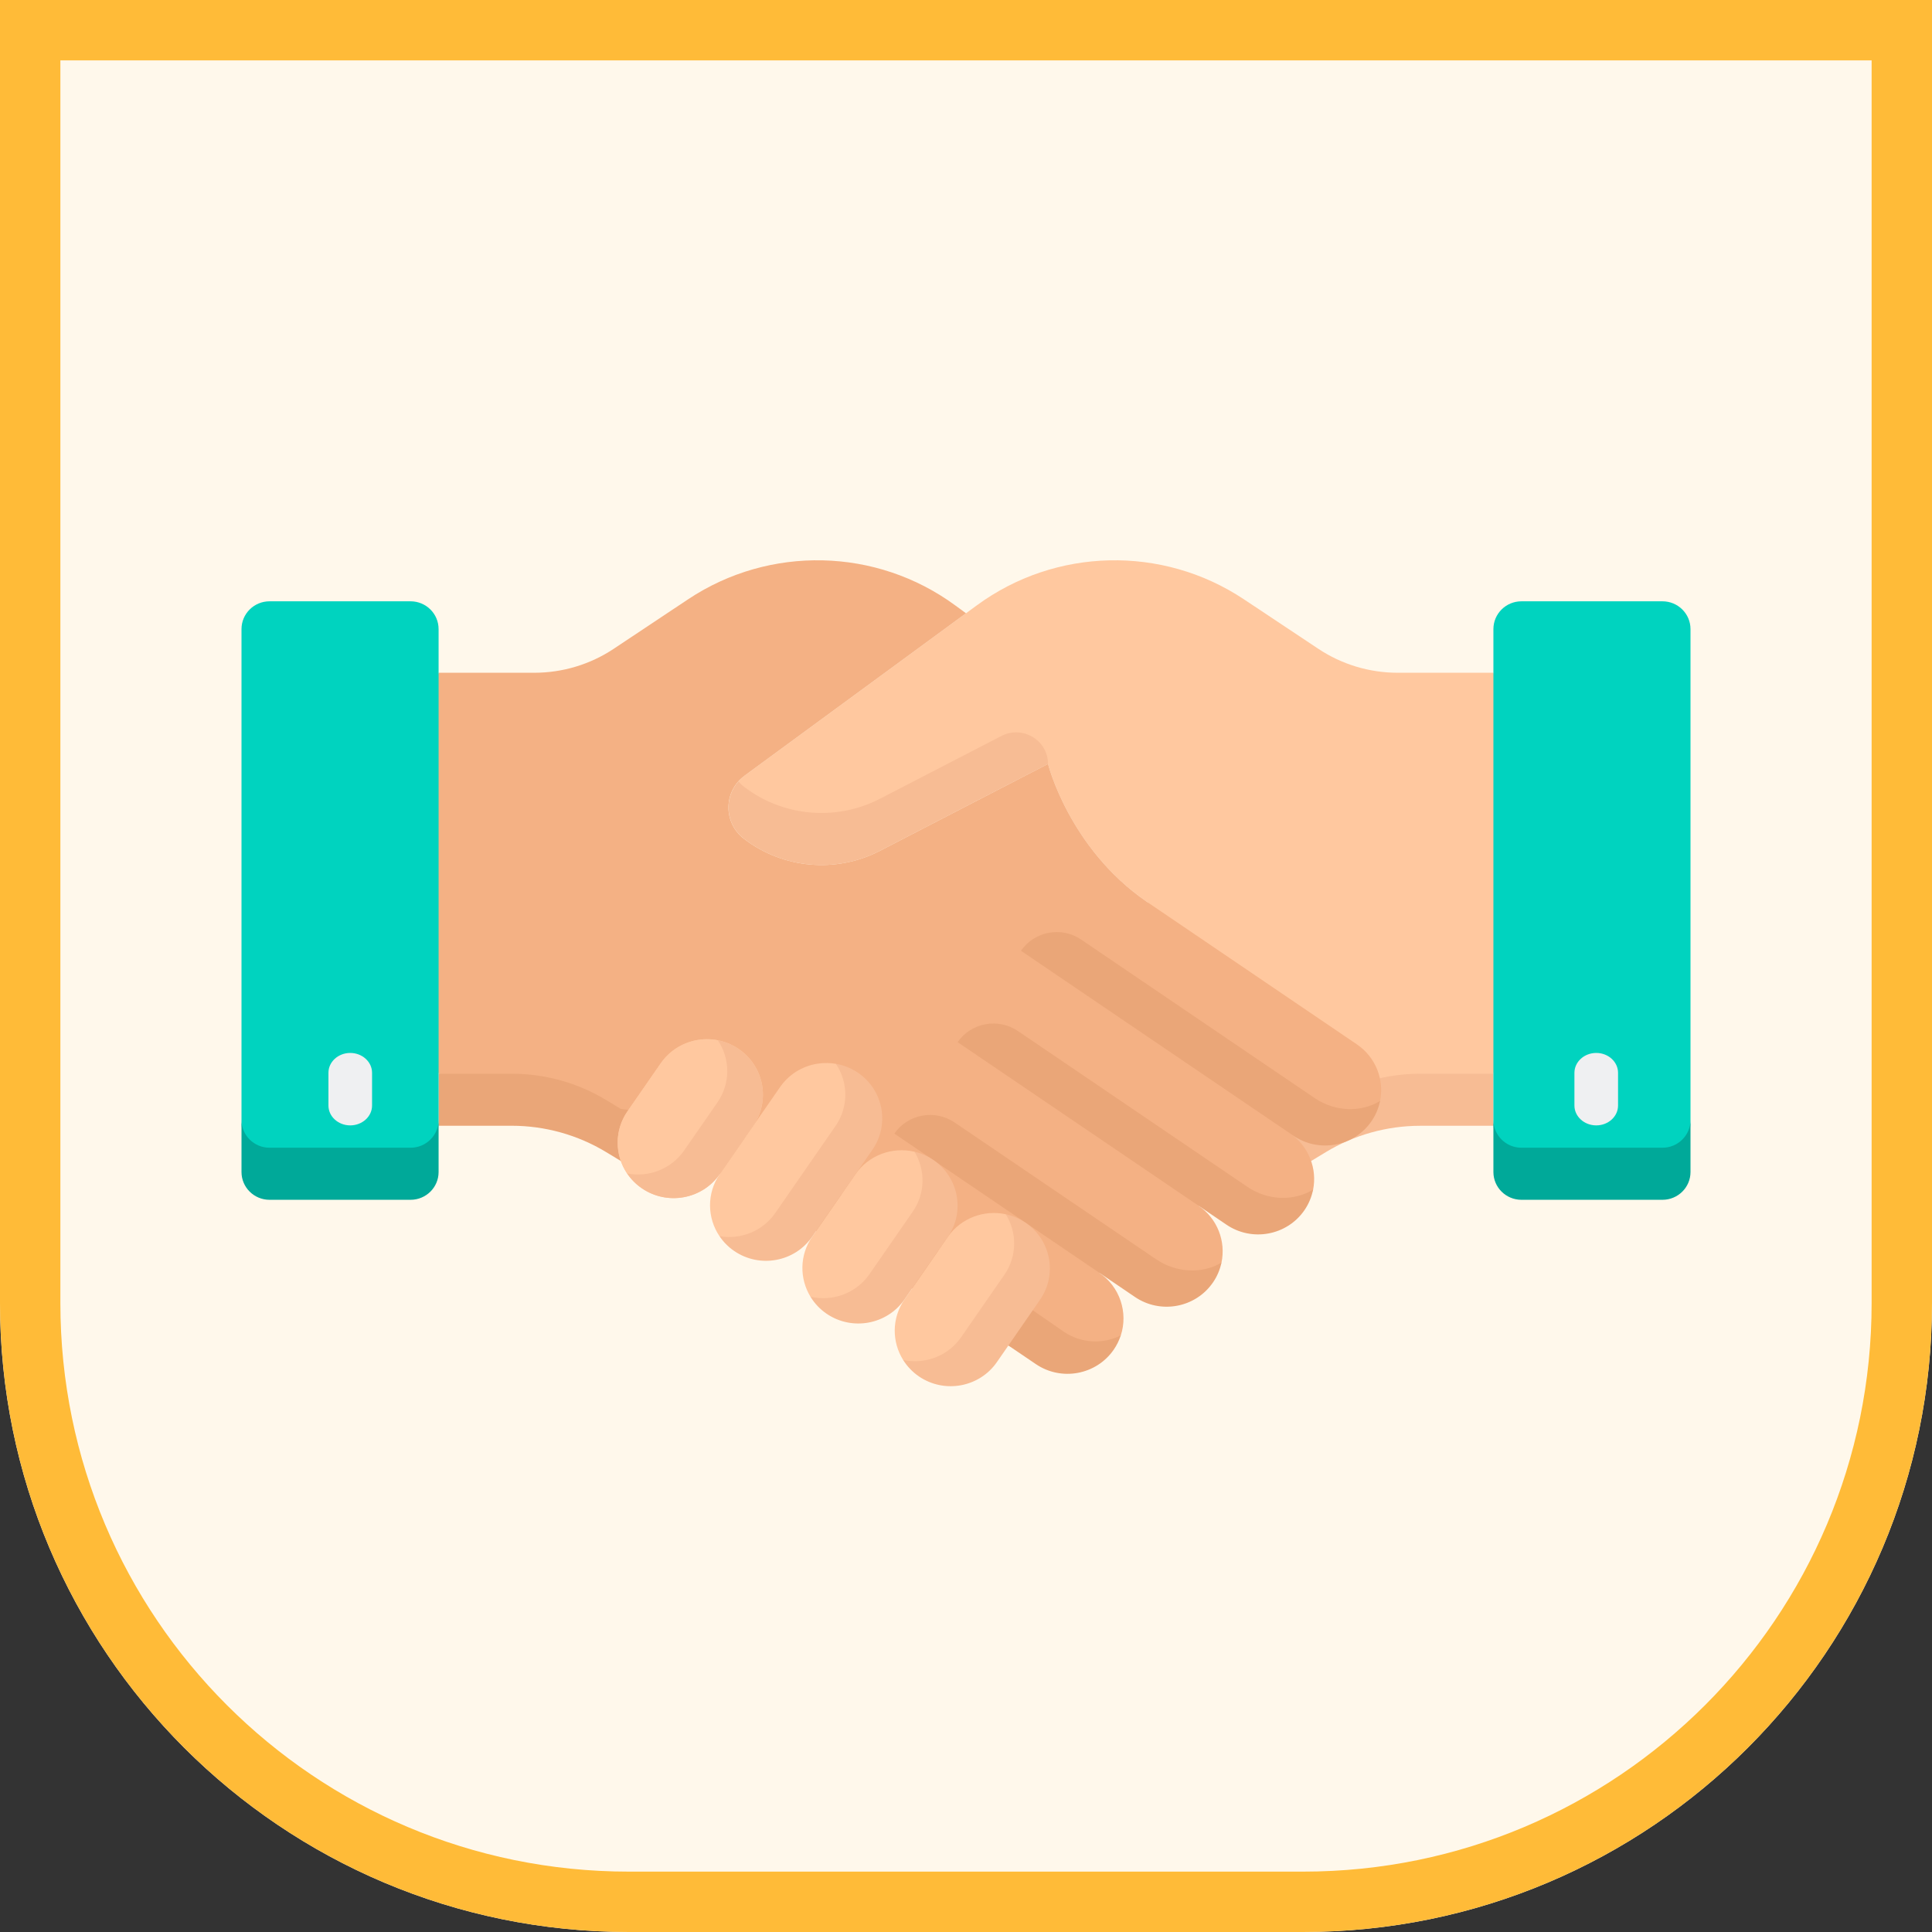 <?xml version="1.0" encoding="UTF-8"?>
<svg width="64px" height="64px" viewBox="0 0 64 64" version="1.1" xmlns="http://www.w3.org/2000/svg" xmlns:xlink="http://www.w3.org/1999/xlink">
    <rect x="0" y="0" width="64" height="64" fill="#333333" stroke="none"/>
    <title>C7F98087-040C-4ED6-9C9B-82ACB9819D71</title>
    <g id="💎-Skills" stroke="none" stroke-width="1" fill="none" fill-rule="evenodd">
        <g id="Scheme---Function-&amp;Skills-Icons" transform="translate(-1396, -151)">
            <g id="Component/Function" transform="translate(1396, 151)">
                <g id="Shape-/-Fill-/-Bottom-Radius---10">
                    <path d="M0,0 L64,0 L64,43.167 C64,54.673 54.673,64 43.167,64 L20.833,64 C9.327,64 1.40907031e-15,54.673 0,43.167 L0,0 L0,0 Z" id="Shadow" fill-opacity="0" fill="#FFFFFF"></path>
                    <path d="M0,0 L64,0 L64,43.167 C64,54.673 54.673,64 43.167,64 L20.833,64 C9.327,64 1.40907031e-15,54.673 0,43.167 L0,0 L0,0 Z" id="Color" fill="#FFF8EB"></path>
                    <path d="M63,1 L63,43.167 C63,48.643 60.78,53.602 57.191,57.191 C53.602,60.78 48.643,63 43.167,63 L43.167,63 L20.833,63 C15.357,63 10.398,60.78 6.809,57.191 C3.22,53.602 1,48.643 1,43.167 L1,43.167 L1,1 L63,1 Z" id="State" stroke="#FFBB38" stroke-width="2"></path>
                </g>
                <g id="Icons/Function/Partnerships" transform="translate(8, 8)">
                    <g id="handshake" transform="translate(0, 10.56)">
                        <g id="Group">
                            <path d="M16.459,7.325 C16.459,7.325 16.644,8.337 16.644,8.337 C17.938,9.33 19.698,9.486 21.149,8.736 L25.173,6.655 L26.717,6.747 C26.717,6.747 27.423,9.573 30.029,11.339 L30.018,18.175 L35.433,19.011 L40.482,17.981 L41.471,17.008 L43.158,10.594 L41.471,3.726 L38.301,3.726 C37.364,3.726 36.449,3.45 35.672,2.933 L33.202,1.29 C30.508,-0.501 26.967,-0.421 24.36,1.492 L16.668,7.133 C16.589,7.191 16.52,7.256 16.459,7.325 L16.459,7.325 Z" id="Path" fill="#FFC89F" fill-rule="nonzero"></path>
                            <g transform="translate(16.132, 5.7)" fill="#F7BC94" fill-rule="nonzero" id="Path">
                                <path d="M10.585,1.047 C10.585,0.262 9.744,-0.243 9.041,0.12 L5.017,2.2 C3.566,2.95 1.806,2.795 0.513,1.801 C0.443,1.748 0.383,1.688 0.327,1.625 C-0.162,2.178 -0.104,3.052 0.513,3.526 C1.806,4.519 3.566,4.675 5.017,3.925 L10.585,1.047 Z"></path>
                                <path d="M19.785,12.182 L19.301,12.476 L13.887,12.476 L13.884,14.2 L19.301,14.2 L19.785,13.907 C20.729,13.335 21.813,13.033 22.919,13.033 L25.339,13.033 L25.339,11.308 L22.919,11.308 C21.813,11.308 20.729,11.61 19.785,12.182 L19.785,12.182 Z"></path>
                            </g>
                            <path d="M36.947,16.035 L30.029,11.339 L30.029,11.339 C30.022,11.334 30.015,11.329 30.008,11.324 L30,11.318 L29.999,11.318 C27.418,9.55 26.717,6.746 26.717,6.746 L21.149,9.625 C19.698,10.375 17.938,10.219 16.644,9.226 C15.95,8.693 15.962,7.651 16.668,7.133 L24,1.756 L23.64,1.492 C21.033,-0.421 17.492,-0.501 14.798,1.29 L12.329,2.933 C11.551,3.45 10.636,3.726 9.699,3.726 L6.529,3.726 L4.842,10.827 L6.529,17.008 L8.949,17.843 L12.083,18.717 L12.673,19.914 L15.845,20.331 L25.404,26.011 L26.436,26.473 C27.354,26.69 29.074,25.843 29.128,25.678 C29.374,24.925 29.105,24.07 28.411,23.599 L29.779,24.089 C30.765,24.409 32.414,23.498 32.463,23.268 C32.612,22.564 32.333,21.808 31.696,21.376 L32.755,21.777 C33.885,22.045 35.448,21.097 35.496,20.863 C35.64,20.162 35.361,19.411 34.727,18.981 L34.849,19.064 C35.694,19.638 37.668,18.151 37.716,17.917 C37.86,17.216 37.581,16.465 36.947,16.035 L36.947,16.035 Z" id="Path" fill="#F4B184" fill-rule="nonzero"></path>
                            <path d="M32.177,23.929 C32.32,23.723 32.414,23.498 32.462,23.268 C31.834,23.638 30.98,23.618 30.292,23.151 L23.623,18.624 C22.969,18.179 22.075,18.344 21.626,18.992 L29.598,24.405 C30.443,24.978 31.598,24.765 32.177,23.929 L32.177,23.929 Z" id="Path" fill="#EAA678" fill-rule="nonzero"></path>
                            <path d="M27.239,25.554 L25.404,24.286 L15.845,18.607 L12.567,18.175 L12.083,17.882 C11.139,17.31 10.055,17.008 8.949,17.008 L6.529,17.008 L6.529,18.732 L8.949,18.732 C10.055,18.732 11.139,19.035 12.083,19.607 L12.567,19.9 L15.845,20.331 L25.404,26.011 L26.314,26.628 C27.158,27.201 28.313,26.988 28.892,26.152 C28.996,26.002 29.073,25.842 29.127,25.678 C28.542,25.971 27.818,25.947 27.239,25.554 L27.239,25.554 Z" id="Path" fill="#EAA678" fill-rule="nonzero"></path>
                            <g transform="translate(12.461, 15.865)" fill-rule="nonzero" id="Path">
                                <g fill="#FFC89F">
                                    <path d="M4.487,2.875 L3.384,4.466 C2.805,5.303 1.651,5.516 0.806,4.942 C-0.039,4.369 -0.254,3.226 0.325,2.389 L1.427,0.798 C2.007,-0.038 3.161,-0.252 4.006,0.322 C4.851,0.895 5.066,2.039 4.487,2.875 L4.487,2.875 Z"></path>
                                    <path d="M2.734,3.942 L3.836,2.35 C4.278,1.713 4.086,0.533 3.318,0.035 C2.613,-0.103 1.86,0.174 1.428,0.798 L0.325,2.389 C-0.116,3.027 -0.095,3.841 0.313,4.447 C1.09,4.933 2.302,4.566 2.734,3.942 L2.734,3.942 Z"></path>
                                    <path d="M3.373,6.525 C4.329,7.002 5.267,6.819 5.691,6.207 L7.686,3.325 C8.128,2.687 8.222,1.44 7.228,0.816 C6.535,0.696 5.804,0.973 5.38,1.585 L3.384,4.466 C2.943,5.104 2.964,5.92 3.373,6.525 L3.373,6.525 Z"></path>
                                    <path d="M6.386,8.53 C7.599,9.273 8.391,8.841 8.837,8.197 L10.269,6.128 C10.694,5.516 10.737,4.43 9.832,3.727 C9.108,3.558 8.322,3.831 7.876,4.474 L6.444,6.543 C6.019,7.156 6.023,7.932 6.386,8.53 L6.386,8.53 Z"></path>
                                    <path d="M11.887,10.278 L13.318,8.212 C13.747,7.593 13.686,6.467 12.856,5.798 C12.141,5.645 11.372,5.92 10.933,6.554 L9.503,8.62 C9.074,9.239 9.081,10.026 9.457,10.626 C10.431,11.251 11.448,10.912 11.887,10.278 Z"></path>
                                </g>
                                <g transform="translate(0.313, 0.035)" fill="#F7BC94">
                                    <path d="M3.693,0.287 C3.478,0.141 3.244,0.047 3.005,0 C3.413,0.606 3.434,1.42 2.993,2.058 L1.89,3.649 C1.458,4.273 0.705,4.55 0,4.412 C0.128,4.601 0.292,4.771 0.493,4.907 C1.338,5.481 2.492,5.267 3.071,4.431 L4.173,2.84 C4.753,2.003 4.537,0.86 3.693,0.287 L3.693,0.287 Z"></path>
                                    <path d="M7.645,1.074 C7.418,0.92 7.169,0.824 6.915,0.78 C7.324,1.386 7.346,2.202 6.904,2.84 L4.909,5.721 C4.485,6.333 3.753,6.61 3.06,6.49 C3.188,6.679 3.351,6.848 3.552,6.984 C4.397,7.558 5.551,7.344 6.13,6.508 L8.126,3.627 C8.705,2.79 8.49,1.647 7.645,1.074 L7.645,1.074 Z"></path>
                                    <path d="M10.141,3.963 C9.947,3.831 9.735,3.743 9.519,3.692 C9.882,4.289 9.886,5.066 9.461,5.679 L8.029,7.747 C7.583,8.391 6.797,8.664 6.073,8.495 C6.206,8.713 6.385,8.907 6.611,9.061 C7.456,9.634 8.61,9.421 9.189,8.585 L10.622,6.516 C11.201,5.68 10.986,4.537 10.141,3.963 L10.141,3.963 Z"></path>
                                    <path d="M13.198,6.043 C12.994,5.904 12.771,5.812 12.543,5.763 C12.918,6.363 12.926,7.15 12.497,7.769 L11.066,9.835 C10.627,10.469 9.858,10.744 9.144,10.591 C9.275,10.801 9.451,10.989 9.67,11.138 C10.515,11.711 11.669,11.498 12.249,10.662 L13.679,8.596 C14.258,7.759 14.043,6.616 13.198,6.043 L13.198,6.043 Z"></path>
                                </g>
                            </g>
                            <path d="M0.929,20.295 L5.6,20.295 C6.342,20.295 6.529,19.048 6.529,18.54 L6.529,2.28 C6.529,1.771 6.113,1.359 5.6,1.359 L0.929,1.359 C0.416,1.359 0,1.771 0,2.28 L0,18.54 C0,19.048 0.167,20.295 0.929,20.295 Z" id="Path" fill="#00D3BF"></path>
                            <path d="M42.4,20.295 L47.071,20.295 C47.817,20.295 48,19.048 48,18.54 L48,2.28 C48,1.771 47.584,1.359 47.071,1.359 L42.4,1.359 C41.887,1.359 41.471,1.771 41.471,2.28 L41.471,18.54 C41.471,19.048 41.629,20.295 42.4,20.295 Z" id="Path" fill="#00D3BF"></path>
                            <path d="M35.547,17.813 L27.814,12.564 C27.161,12.121 26.268,12.287 25.821,12.935 L34.85,19.064 C35.694,19.638 36.849,19.424 37.428,18.588 C37.574,18.377 37.669,18.147 37.717,17.911 C37.089,18.292 36.233,18.279 35.547,17.813 L35.547,17.813 Z" id="Path" fill="#EAA678" fill-rule="nonzero"></path>
                            <path d="M35.208,21.534 C35.356,21.32 35.451,21.086 35.498,20.846 C34.87,21.233 34.01,21.222 33.319,20.754 L25.721,15.595 C25.066,15.15 24.172,15.315 23.723,15.963 L31.696,21.376 C31.696,21.376 31.826,21.464 31.696,21.376 L32.629,22.01 C33.474,22.583 34.629,22.37 35.208,21.534 L35.208,21.534 Z" id="Path" fill="#EAA678" fill-rule="nonzero"></path>
                            <g transform="translate(0, 18.54)" fill="#00A999" id="Path">
                                <path d="M5.6,0.92 L0.929,0.92 C0.416,0.92 0,0.508 0,0 L0,1.725 C0,2.233 0.416,2.645 0.929,2.645 L5.6,2.645 C6.113,2.645 6.529,2.233 6.529,1.725 L6.529,0 C6.529,0.508 6.113,0.92 5.6,0.92 Z" fill-rule="nonzero"></path>
                                <path d="M47.071,0.92 L42.4,0.92 C41.887,0.92 41.471,0.508 41.471,0 L41.471,1.725 C41.471,2.233 41.887,2.645 42.4,2.645 L47.071,2.645 C47.584,2.645 48,2.233 48,1.725 L48,0 C48,0.508 47.584,0.92 47.071,0.92 Z"></path>
                            </g>
                        </g>
                        <g id="Group" transform="translate(2.88, 16.32)" fill="#EFF0F2" fill-rule="nonzero">
                            <path d="M1.445,1.742 L1.445,0.658 C1.445,0.295 1.121,8.48446283e-05 0.722,8.48446283e-05 C0.323,8.48446283e-05 0,0.295 0,0.658 L0,1.742 C0,2.105 0.323,2.4 0.722,2.4 C1.121,2.4 1.445,2.105 1.445,1.742 Z" id="Path"></path>
                            <path d="M41.998,0 C41.599,0 41.275,0.295 41.275,0.658 L41.275,1.742 C41.275,2.105 41.599,2.4 41.998,2.4 C42.397,2.4 42.72,2.105 42.72,1.742 L42.72,0.658 C42.72,0.295 42.397,0 41.998,0 Z" id="Path"></path>
                        </g>
                    </g>
                </g>
            </g>
        </g>
    </g>
</svg>